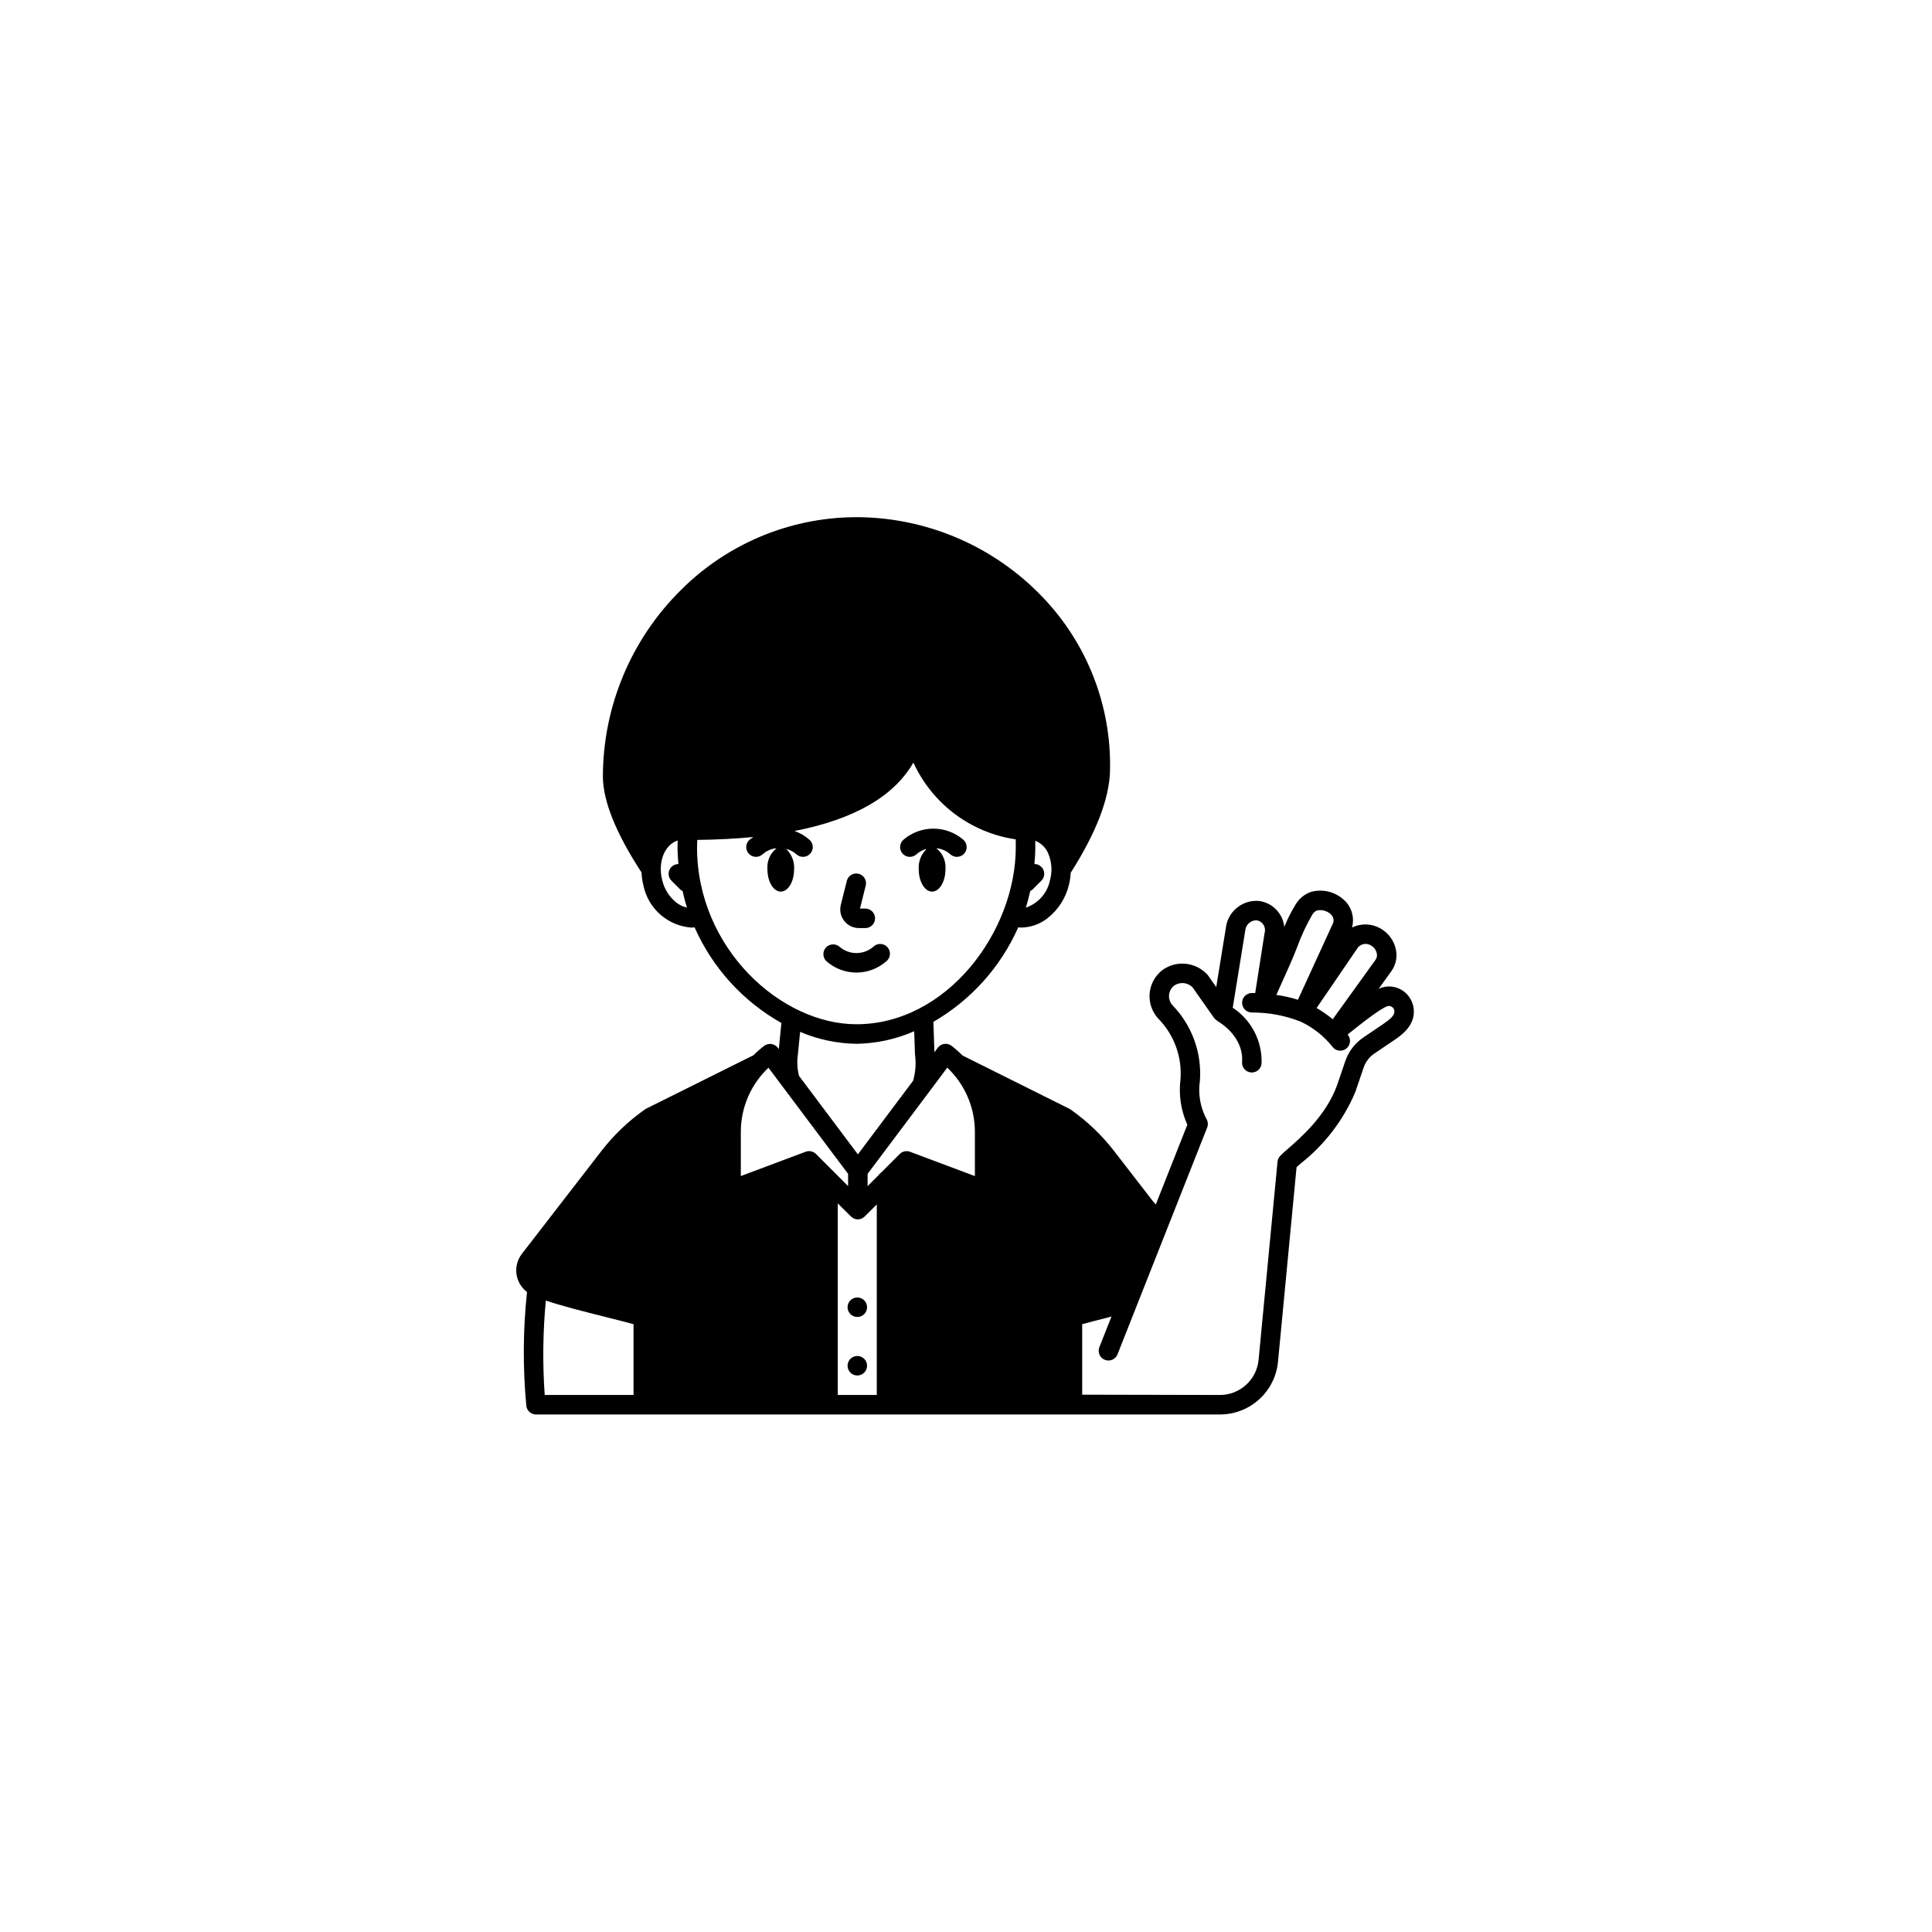 <svg xmlns="http://www.w3.org/2000/svg" width="500" height="500" viewBox="0 0 500 500"><g transform="translate(133.598,133.846)translate(116.151,116.108)rotate(0)translate(-116.151,-116.108) scale(2.524,2.524)" opacity="1"><defs class="defs"/><path transform="translate(-2.088,-1.996)" d="M37.226,44.127h0.656c0.552,0 1,-0.448 1,-1c0,-0.552 -0.448,-1 -1,-1h-0.545l0.6,-2.409c0.099,-0.521 -0.225,-1.029 -0.739,-1.158c-0.514,-0.129 -1.04,0.166 -1.198,0.673l-0.63,2.517c-0.143,0.572 -0.015,1.177 0.348,1.642c0.363,0.464 0.919,0.736 1.508,0.735zM40.045,47.525c0.281,-0.233 0.412,-0.601 0.342,-0.96c-0.07,-0.358 -0.329,-0.65 -0.677,-0.762c-0.348,-0.111 -0.729,-0.024 -0.993,0.227c-0.999,0.879 -2.496,0.879 -3.495,0c-0.415,-0.345 -1.028,-0.299 -1.387,0.105c-0.358,0.403 -0.332,1.018 0.059,1.389c1.756,1.553 4.395,1.553 6.151,0zM43.11,36.572c0.305,-0.273 0.672,-0.467 1.069,-0.567c-0.572,0.541 -0.873,1.309 -0.82,2.094c0,1.265 0.613,2.289 1.369,2.289c0.756,0 1.372,-1.024 1.372,-2.288c0.071,-0.832 -0.281,-1.645 -0.937,-2.162c0.538,0.051 1.045,0.273 1.446,0.635c0.414,0.366 1.047,0.328 1.413,-0.086c0.366,-0.414 0.328,-1.047 -0.086,-1.413c-1.767,-1.523 -4.383,-1.523 -6.15,0c-0.414,0.366 -0.453,0.999 -0.086,1.413c0.366,0.414 0.999,0.453 1.413,0.086zM36.062,83.003c0,-0.552 0.448,-1 1,-1c0.552,0 1,0.448 1,1c0,0.552 -0.448,1 -1,1c-0.552,0 -1,-0.448 -1,-1zM36.062,89.003c0,-0.552 0.448,-1 1,-1c0.552,0 1,0.448 1,1c0,0.552 -0.448,1 -1,1c-0.552,0 -1,-0.448 -1,-1zM93.108,50.627c-0.571,-0.431 -1.297,-0.601 -2,-0.467c-0.202,0.041 -0.399,0.105 -0.587,0.19l1.289,-1.788c0.478,-0.658 0.648,-1.49 0.466,-2.283c-0.201,-0.891 -0.769,-1.656 -1.563,-2.107c-0.897,-0.52 -1.995,-0.558 -2.925,-0.1c0.239,-0.872 0.045,-1.805 -0.52,-2.51c-0.901,-1.07 -2.343,-1.517 -3.691,-1.145c-0.645,0.227 -1.193,0.668 -1.551,1.251c-0.458,0.746 -0.854,1.528 -1.185,2.338c-0.144,-1.37 -1.202,-2.467 -2.567,-2.658c-1.578,-0.148 -3.021,0.898 -3.372,2.444l-1.038,6.387l-0.827,-1.179c-0.028,-0.04 -0.059,-0.078 -0.093,-0.113c-1.2,-1.295 -3.18,-1.488 -4.607,-0.448c-0.763,0.589 -1.239,1.477 -1.306,2.439c-0.068,0.962 0.279,1.907 0.952,2.597c1.58,1.644 2.386,3.883 2.217,6.157c-0.201,1.587 0.041,3.199 0.7,4.657l-3.234,8.179l-0.323,-0.368l-3.943,-5.1c-1.267,-1.64 -2.775,-3.08 -4.472,-4.27c-0.04,-0.029 -0.083,-0.055 -0.128,-0.077l-10.948,-5.459c-0.355,-0.359 -0.735,-0.693 -1.136,-1c-0.442,-0.331 -1.069,-0.242 -1.4,0.2l-0.348,0.465l-0.107,-3.117c3.851,-2.227 6.897,-5.618 8.7,-9.686c0.1,0.008 0.2,0.019 0.3,0.019c0.975,-0.014 1.918,-0.347 2.686,-0.947c1.099,-0.855 1.877,-2.057 2.206,-3.41c0.102,-0.413 0.165,-0.834 0.186,-1.259c2.6,-4.078 3.959,-7.593 4.033,-10.442c0.168,-6.662 -2.35,-13.113 -6.986,-17.9c-4.854,-5.047 -11.51,-7.966 -18.511,-8.117c-6.905,-0.128 -13.567,2.552 -18.46,7.426c-5.126,5.049 -8.021,11.937 -8.042,19.132c0,2.524 1.338,5.845 3.962,9.866c0.018,0.439 0.081,0.874 0.187,1.3c0.477,2.388 2.484,4.167 4.912,4.354c0.114,0 0.228,-0.011 0.342,-0.021c1.833,4.14 4.955,7.578 8.9,9.8l-0.262,2.678l-0.1,-0.131c-0.331,-0.442 -0.958,-0.531 -1.4,-0.2c-0.39,0.296 -0.76,0.619 -1.106,0.965l-10.979,5.466c-0.044,0.022 -0.087,0.048 -0.128,0.076c-1.705,1.195 -3.22,2.641 -4.492,4.289l-8.139,10.528c-0.455,0.586 -0.655,1.331 -0.557,2.066c0.099,0.736 0.488,1.401 1.081,1.847c-0.414,3.884 -0.437,7.8 -0.069,11.688c0.065,0.498 0.489,0.871 0.992,0.871h70.11c3.099,0.012 5.692,-2.348 5.973,-5.434l1.9,-19.926c0.122,-0.11 0.27,-0.239 0.439,-0.386c2.449,-1.928 4.37,-4.445 5.585,-7.315l0.859,-2.522c0.198,-0.577 0.577,-1.074 1.082,-1.417l2.035,-1.377c0.709,-0.48 2.183,-1.479 2.014,-3.181c-0.069,-0.718 -0.433,-1.376 -1.006,-1.815zM88.415,46.088c0.339,-0.373 0.898,-0.446 1.322,-0.173c0.297,0.171 0.51,0.457 0.588,0.791c0.058,0.236 0.009,0.485 -0.132,0.682l-4.386,6.089c-0.516,-0.432 -1.069,-0.817 -1.653,-1.152zM81.43,47.849c0.251,-0.561 0.487,-1.153 0.725,-1.752c0.419,-1.163 0.943,-2.286 1.563,-3.356c0.111,-0.192 0.284,-0.341 0.49,-0.423c0.561,-0.118 1.142,0.08 1.516,0.515c0.169,0.222 0.215,0.515 0.122,0.779l-3.606,7.867c-0.722,-0.227 -1.461,-0.395 -2.211,-0.5zM36.41,73.7c0.009,0.009 0.021,0.012 0.03,0.02c0.085,0.084 0.185,0.152 0.294,0.2v0c0.244,0.101 0.518,0.101 0.762,0v0c0.109,-0.048 0.208,-0.116 0.293,-0.2c0.009,-0.008 0.022,-0.011 0.031,-0.02l1.238,-1.238v19.538h-4v-19.644zM46.283,58.438c1.805,1.706 2.83,4.078 2.834,6.562v4.557l-6.649,-2.493c-0.367,-0.138 -0.781,-0.048 -1.058,0.229l-1.886,1.886c-0.113,0.074 -0.209,0.17 -0.283,0.283l-1.124,1.124v-1.256l6.378,-8.5v0zM56.816,39.223c-0.262,1.312 -1.207,2.384 -2.476,2.807c0.178,-0.553 0.322,-1.122 0.453,-1.7c0.082,-0.039 0.159,-0.09 0.227,-0.15l0.913,-0.913c0.286,-0.287 0.372,-0.718 0.216,-1.092c-0.156,-0.374 -0.522,-0.617 -0.927,-0.615c0.049,-0.573 0.09,-1.149 0.09,-1.739c0,-0.226 0,-0.434 -0.006,-0.645c0.606,0.236 1.089,0.709 1.335,1.311c0.365,0.866 0.427,1.83 0.175,2.736zM18.53,41.532c-0.737,-0.582 -1.255,-1.395 -1.471,-2.309c-0.478,-1.858 0.235,-3.65 1.586,-4.073c0,0.225 -0.019,0.45 -0.019,0.674c0,0.59 0.042,1.166 0.091,1.739c-0.405,-0.002 -0.771,0.242 -0.927,0.615c-0.156,0.374 -0.071,0.805 0.216,1.092l0.913,0.913c0.068,0.061 0.145,0.111 0.227,0.15c0.13,0.573 0.274,1.14 0.45,1.691c-0.387,-0.083 -0.751,-0.251 -1.066,-0.492zM20.63,35.824c0,-0.245 0.015,-0.491 0.021,-0.737c2.044,-0.024 3.963,-0.12 5.744,-0.3c-0.133,0.088 -0.262,0.184 -0.385,0.285c-0.414,0.367 -0.453,1 -0.086,1.414c0.367,0.414 1,0.453 1.414,0.086c0.401,-0.362 0.908,-0.585 1.446,-0.635c-0.657,0.517 -1.01,1.329 -0.938,2.162c0,1.265 0.613,2.289 1.369,2.289c0.756,0 1.365,-1.024 1.365,-2.288c0.053,-0.785 -0.248,-1.553 -0.82,-2.094c0.397,0.1 0.764,0.294 1.069,0.567c0.414,0.367 1.047,0.328 1.414,-0.086c0.367,-0.414 0.328,-1.047 -0.086,-1.414c-0.448,-0.397 -0.97,-0.703 -1.536,-0.9c6.1,-1.19 10.189,-3.53 12.19,-7.017c1.937,4.234 5.888,7.198 10.494,7.874c0.005,0.257 0.007,0.513 0.007,0.789c0,8.7 -7.088,18.169 -16.342,18.169c-7.715,0.005 -16.344,-7.765 -16.344,-18.164zM30.968,57.091l0.228,-2.322c1.827,0.78 3.788,1.195 5.774,1.224c2.041,-0.03 4.055,-0.467 5.924,-1.286l0.079,2.32c0,0.036 0.005,0.072 0.01,0.108c0.114,0.886 0.046,1.787 -0.2,2.646l-5.662,7.55l-6.034,-8.045c-0.187,-0.716 -0.227,-1.463 -0.119,-2.195zM36.117,69.33v1.253l-3.293,-3.293c-0.277,-0.277 -0.691,-0.367 -1.058,-0.229l-6.649,2.493v-4.554c0.006,-2.481 1.031,-4.851 2.834,-6.555zM5.124,82.32c1.521,0.515 3.741,1.088 6.44,1.764c0.975,0.245 1.906,0.478 2.553,0.657v7.259h-9.108c-0.227,-3.224 -0.189,-6.462 0.115,-9.68zM90.983,53.967l-2.039,1.381c-0.863,0.587 -1.512,1.437 -1.85,2.424l-0.851,2.5c-1.138,3.089 -3.66,5.293 -5.016,6.477c-0.365,0.318 -0.649,0.57 -0.815,0.749c-0.15,0.161 -0.243,0.368 -0.264,0.587l-1.939,20.292c-0.187,2.058 -1.916,3.631 -3.982,3.623h-0.008l-14.1,-0.03v-7.23c0.656,-0.182 1.608,-0.422 2.606,-0.673l0.4,-0.114l-1.245,3.147c-0.203,0.514 0.048,1.095 0.562,1.298c0.514,0.203 1.095,-0.048 1.298,-0.562l9.194,-23.256c0.118,-0.298 0.086,-0.635 -0.087,-0.906c-0.624,-1.191 -0.854,-2.549 -0.658,-3.879c0.214,-2.857 -0.8,-5.67 -2.789,-7.732c-0.269,-0.283 -0.406,-0.668 -0.375,-1.058c0.031,-0.39 0.226,-0.748 0.537,-0.985c0.592,-0.407 1.392,-0.322 1.885,0.2l2.194,3.121c0.081,0.108 0.183,0.2 0.3,0.268c0.031,0.03 0.065,0.058 0.1,0.083c0.109,0.062 2.656,1.521 2.472,4.173c-0.019,0.265 0.069,0.526 0.243,0.726c0.174,0.2 0.421,0.323 0.685,0.342h0.071c0.526,0.001 0.964,-0.406 1,-0.931c0.077,-2.288 -1.043,-4.451 -2.956,-5.709l1.314,-8.1c0.133,-0.514 0.599,-0.87 1.13,-0.863c0.282,0.038 0.535,0.195 0.694,0.431c0.169,0.262 0.215,0.585 0.125,0.884l-0.961,6.15c-0.109,0 -0.225,-0.008 -0.322,-0.009h-0.013c-0.552,-0.003 -1.003,0.442 -1.006,0.994c-0.003,0.552 0.442,1.003 0.994,1.006c1.716,-0.012 3.419,0.306 5.016,0.936c1.26,0.595 2.368,1.469 3.239,2.557c0.32,0.45 0.944,0.556 1.395,0.236c0.45,-0.32 0.556,-0.944 0.236,-1.395l-0.057,-0.076l0.015,-0.012c2.81,-2.281 3.79,-2.839 4.118,-2.905c0.153,-0.03 0.311,0.007 0.435,0.1c0.13,0.1 0.211,0.251 0.224,0.415c0.039,0.426 -0.411,0.824 -1.149,1.324z" fill="#000000" class="fill c1"/></g></svg>